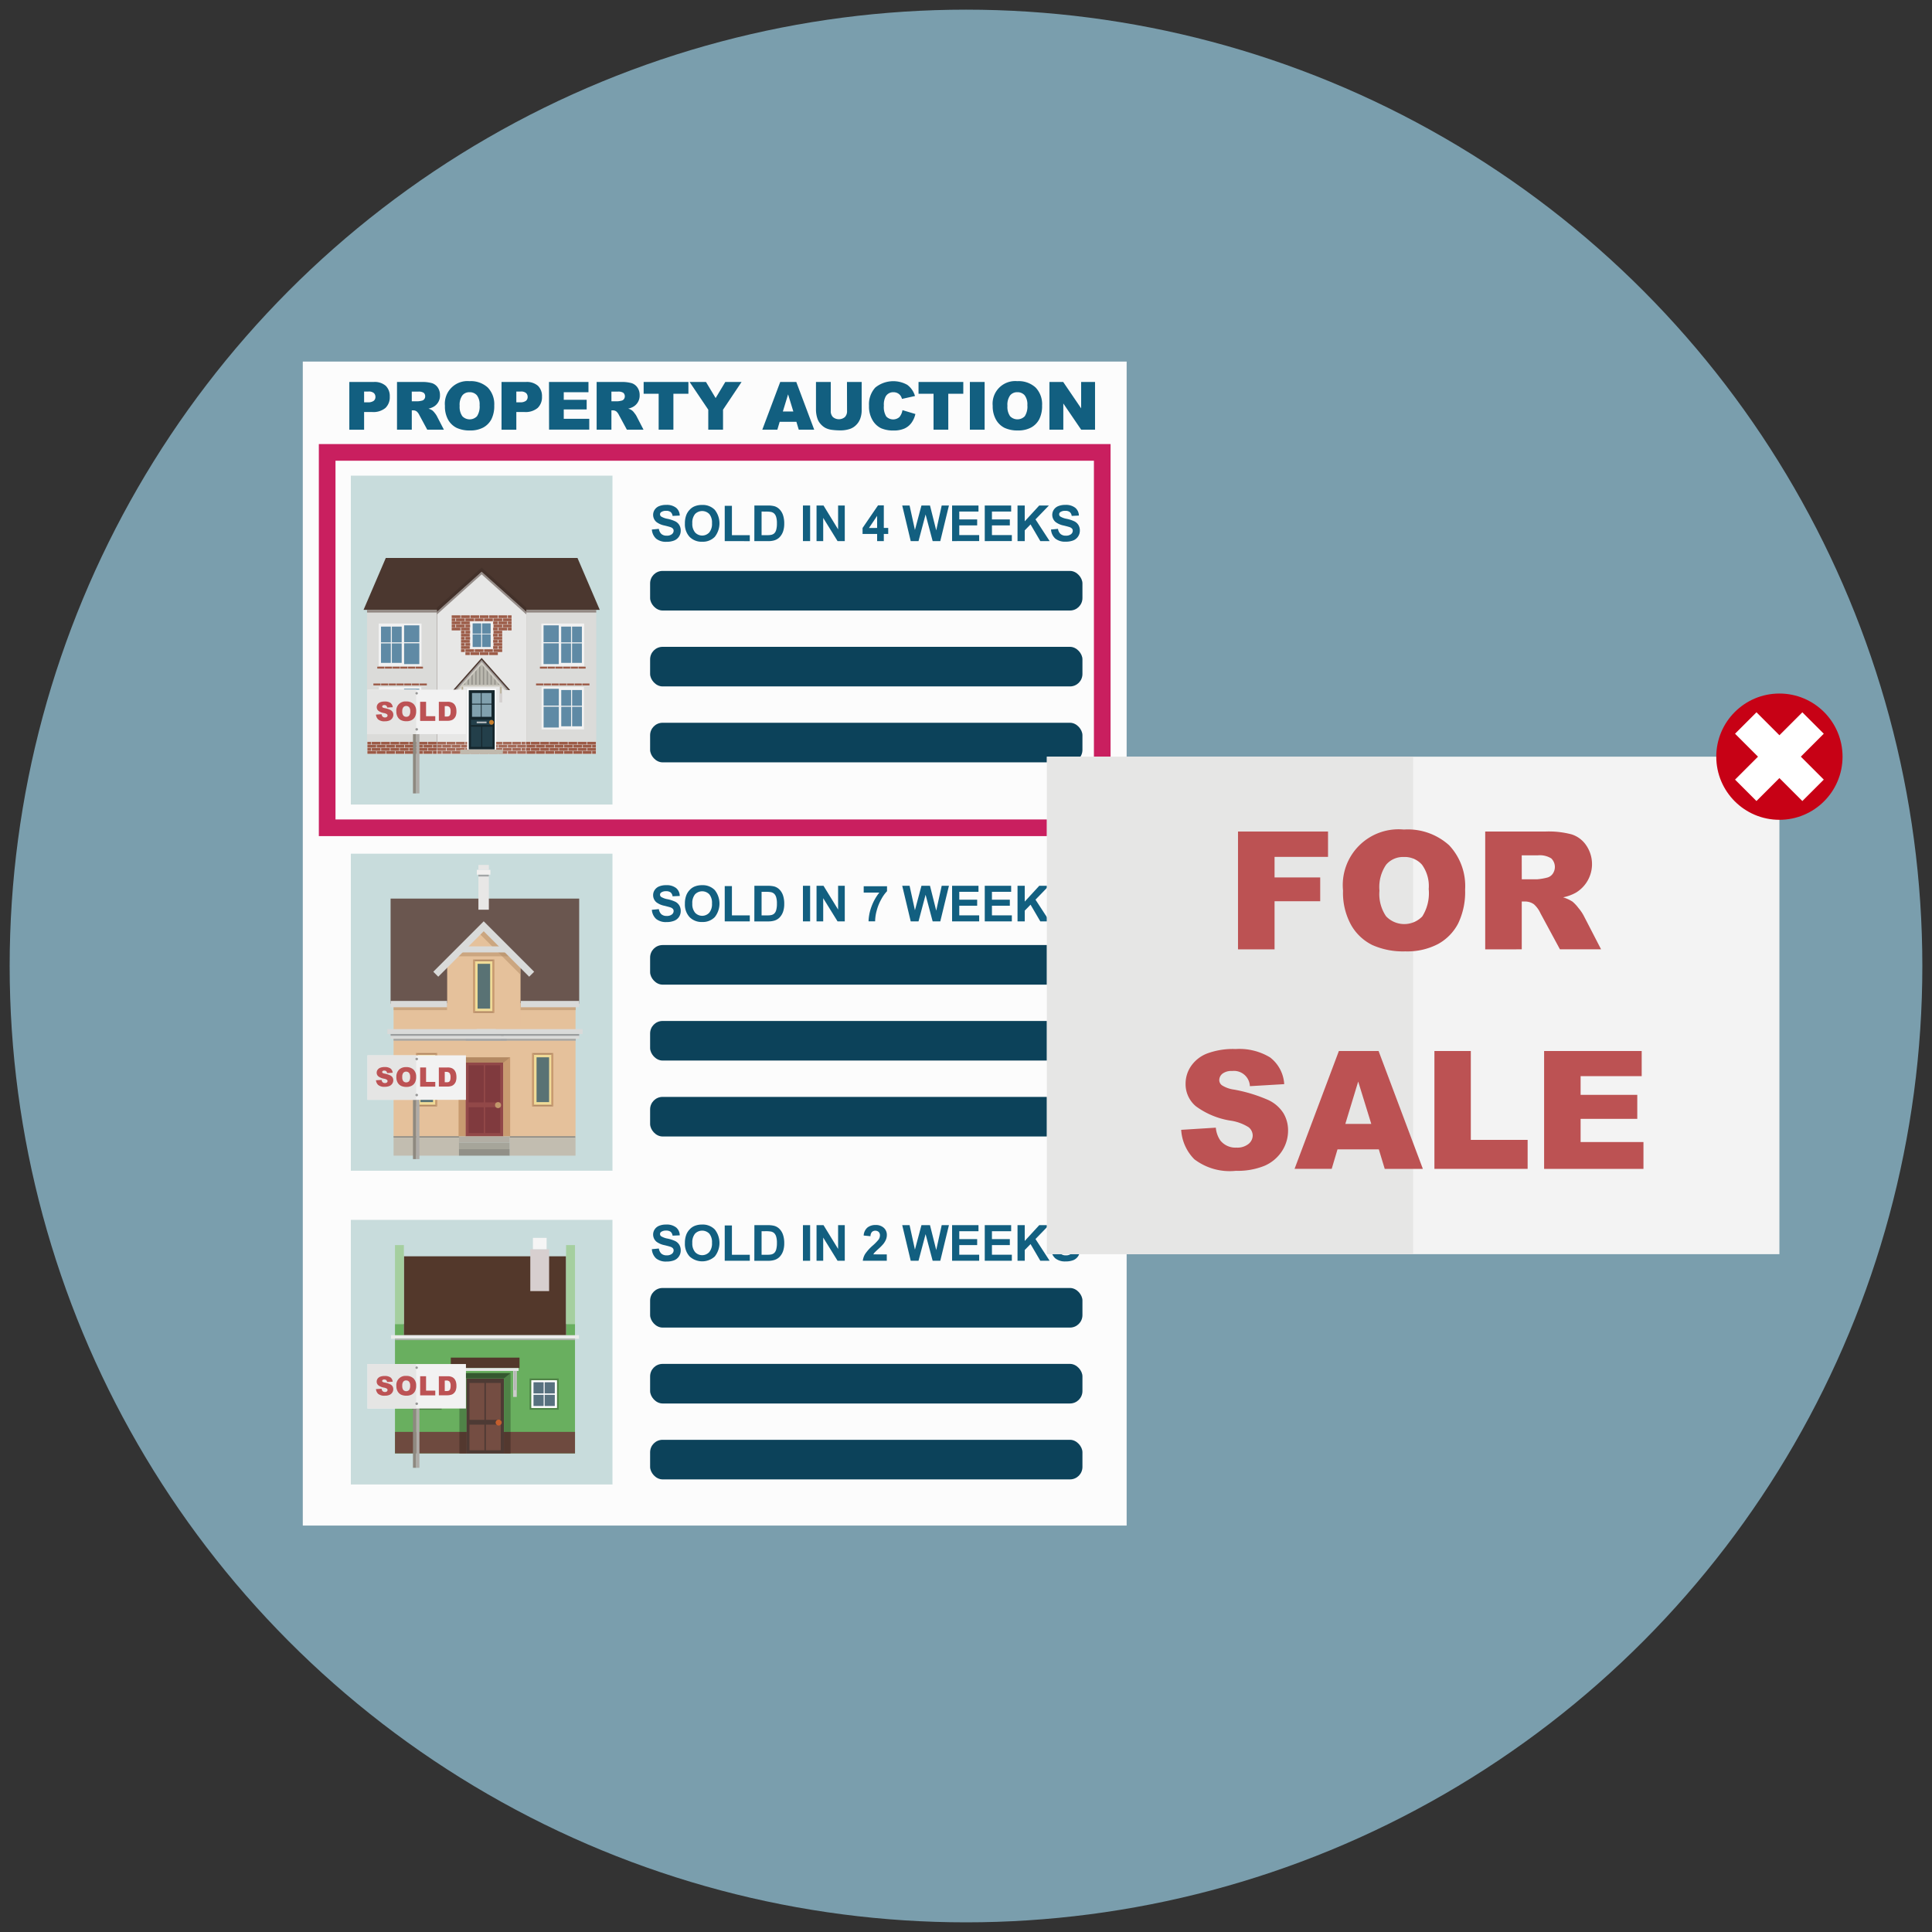 <svg id="Layer_1" data-name="Layer 1" xmlns="http://www.w3.org/2000/svg" width="100" height="100" viewBox="0 0 100 100"><rect x="0" y="0" width="100" height="100" fill="#333333" stroke="none"/><defs><style>.cls-1{fill:#7a9ead;}.cls-2{fill:#fcfcfc;}.cls-3,.cls-83{fill:none;stroke-miterlimit:10;}.cls-3{stroke:#c91f5f;stroke-width:0.862px;}.cls-4{fill:#c8dcdc;}.cls-5,.cls-8{fill:#4b372f;}.cls-10,.cls-21,.cls-36,.cls-37,.cls-38,.cls-39,.cls-40,.cls-41,.cls-42,.cls-43,.cls-45,.cls-49,.cls-5,.cls-50,.cls-51,.cls-52,.cls-55,.cls-58,.cls-59,.cls-60,.cls-61,.cls-63,.cls-69,.cls-70,.cls-76,.cls-77,.cls-9{fill-rule:evenodd;}.cls-6{fill:#dbdbd9;}.cls-55,.cls-57,.cls-7{opacity:0.5;}.cls-9{fill:#43312a;}.cls-10{fill:#e7e7e6;}.cls-11{fill:#f2f2f2;}.cls-12{fill:#5f8aa5;}.cls-13{fill:#9c5b47;}.cls-14{fill:#a56a58;}.cls-15{fill:#95938c;}.cls-16{fill:#bab8af;}.cls-17,.cls-69{fill:#fff;}.cls-18{fill:#15262c;}.cls-19{fill:#233f4a;}.cls-20{fill:#c87e2c;}.cls-21{fill:#c0b9ad;}.cls-22{fill:#d4d0cf;}.cls-23{fill:#81a1ae;}.cls-24{fill:#b9bdc0;}.cls-25{fill:#b1a784;}.cls-26{fill:#cfccc3;}.cls-27{opacity:0.3;}.cls-28{fill:#2c2031;}.cls-29{fill:#8e8980;}.cls-30{fill:#aeaba7;}.cls-31{fill:#e5e5e4;}.cls-32{fill:#969696;}.cls-33{fill:#bc5254;}.cls-34{fill:#0c425a;}.cls-35{fill:#6a564f;}.cls-36{fill:#c2bdb0;}.cls-37{fill:#b2aea4;}.cls-38{fill:#a6a59a;}.cls-39{fill:#919088;}.cls-40{fill:#e8e7e6;}.cls-41{fill:#f2f0ef;}.cls-42{fill:#a3a6a7;}.cls-43{fill:#81807a;}.cls-44,.cls-45{fill:#e5c19b;}.cls-46{fill:#924848;}.cls-47{fill:#803a3e;}.cls-48{fill:#c1976b;}.cls-49,.cls-56{fill:#d9dad9;}.cls-50{fill:#9b9e9f;}.cls-51{fill:#c89b70;}.cls-52{fill:#b38963;}.cls-53{fill:#f0db97;}.cls-54{fill:#597274;}.cls-55,.cls-57{fill:#b38c66;}.cls-58{fill:#69af5f;}.cls-59,.cls-71{fill:#53382b;}.cls-60{fill:#a5cf9f;}.cls-61{fill:#ebebeb;}.cls-62{fill:#b1b1b1;}.cls-63{fill:#6e4a3f;}.cls-64{fill:#4e3a34;}.cls-65{fill:#744d42;}.cls-66{fill:#c35e2d;}.cls-67{fill:#4f8347;}.cls-68{fill:#355830;}.cls-70{fill:#58717f;}.cls-72{fill:#e6e6e6;}.cls-73{fill:#ccc;}.cls-74{fill:#b3b3b3;}.cls-75{fill:#53382f;}.cls-76{fill:#d7cfcf;}.cls-77{fill:#f5f5f5;}.cls-78{fill:#125f80;}.cls-79{fill:#f3f3f3;}.cls-80{fill:#e6e6e5;}.cls-81{fill:#bc5253;}.cls-82{fill:#c70115;}.cls-83{stroke:#fff;stroke-width:1.568px;}</style></defs><title>Modern Method of Auction-circles</title><circle class="cls-1" cx="50" cy="50" r="49.5"/><path class="cls-2" d="M15.672,78.963V18.715H58.315V78.963Z"/><rect class="cls-3" x="16.934" y="23.416" width="40.118" height="19.43"/><rect class="cls-4" x="18.159" y="24.619" width="13.543" height="17.023"/><polygon class="cls-5" points="29.891 28.88 19.969 28.88 18.817 31.566 31.043 31.566 29.891 28.88"/><rect class="cls-6" x="18.998" y="31.566" width="11.863" height="7.461"/><g class="cls-7"><rect class="cls-8" x="18.998" y="31.566" width="11.863" height="0.139"/></g><polygon class="cls-9" points="27.241 38.809 22.619 38.809 22.619 31.451 24.929 29.379 27.241 31.451 27.241 38.809"/><polygon class="cls-10" points="27.241 39.027 22.619 39.027 22.619 31.669 24.929 29.597 27.241 31.669 27.241 39.027"/><rect class="cls-11" x="19.612" y="35.558" width="2.196" height="2.196"/><rect class="cls-12" x="19.718" y="35.715" width="0.508" height="0.815"/><rect class="cls-12" x="20.281" y="35.715" width="0.508" height="0.815"/><rect class="cls-12" x="19.718" y="36.584" width="0.508" height="1.008"/><rect class="cls-12" x="20.281" y="36.584" width="0.508" height="1.008"/><rect class="cls-12" x="20.915" y="35.651" width="0.787" height="0.871"/><rect class="cls-12" x="20.915" y="36.58" width="0.787" height="1.077"/><rect class="cls-13" x="19.327" y="35.378" width="0.371" height="0.098"/><rect class="cls-13" x="19.726" y="35.378" width="0.371" height="0.098"/><rect class="cls-13" x="20.126" y="35.378" width="0.371" height="0.098"/><rect class="cls-13" x="20.525" y="35.378" width="0.371" height="0.098"/><rect class="cls-13" x="20.924" y="35.378" width="0.371" height="0.098"/><rect class="cls-13" x="21.323" y="35.378" width="0.371" height="0.098"/><rect class="cls-13" x="21.722" y="35.378" width="0.371" height="0.098"/><rect class="cls-11" x="19.602" y="32.275" width="2.216" height="2.196"/><rect class="cls-12" x="19.721" y="32.433" width="0.508" height="0.815"/><rect class="cls-12" x="20.283" y="32.433" width="0.508" height="0.815"/><rect class="cls-12" x="19.721" y="33.302" width="0.508" height="1.008"/><rect class="cls-12" x="20.283" y="33.302" width="0.508" height="1.008"/><rect class="cls-12" x="20.917" y="32.368" width="0.787" height="0.871"/><rect class="cls-12" x="20.917" y="33.297" width="0.787" height="1.077"/><rect class="cls-13" x="19.527" y="34.508" width="0.371" height="0.098"/><rect class="cls-13" x="19.926" y="34.508" width="0.371" height="0.098"/><rect class="cls-13" x="20.325" y="34.508" width="0.371" height="0.098"/><rect class="cls-13" x="20.724" y="34.508" width="0.371" height="0.098"/><rect class="cls-13" x="21.123" y="34.508" width="0.371" height="0.098"/><rect class="cls-13" x="21.522" y="34.508" width="0.371" height="0.098"/><rect class="cls-11" x="28.031" y="35.558" width="2.196" height="2.196"/><rect class="cls-12" x="29.613" y="35.715" width="0.508" height="0.815"/><rect class="cls-12" x="29.05" y="35.715" width="0.508" height="0.815"/><rect class="cls-12" x="29.613" y="36.584" width="0.508" height="1.008"/><rect class="cls-12" x="29.05" y="36.584" width="0.508" height="1.008"/><rect class="cls-12" x="28.137" y="35.651" width="0.787" height="0.871"/><rect class="cls-12" x="28.137" y="36.58" width="0.787" height="1.077"/><rect class="cls-13" x="30.14" y="35.378" width="0.371" height="0.098"/><rect class="cls-13" x="29.741" y="35.378" width="0.371" height="0.098"/><rect class="cls-13" x="29.342" y="35.378" width="0.371" height="0.098"/><rect class="cls-13" x="28.943" y="35.378" width="0.371" height="0.098"/><rect class="cls-13" x="28.544" y="35.378" width="0.371" height="0.098"/><rect class="cls-13" x="28.145" y="35.378" width="0.371" height="0.098"/><rect class="cls-13" x="27.746" y="35.378" width="0.371" height="0.098"/><rect class="cls-11" x="28.021" y="32.275" width="2.216" height="2.196"/><rect class="cls-12" x="29.61" y="32.433" width="0.508" height="0.815"/><rect class="cls-12" x="29.047" y="32.433" width="0.508" height="0.815"/><rect class="cls-12" x="29.61" y="33.302" width="0.508" height="1.008"/><rect class="cls-12" x="29.047" y="33.302" width="0.508" height="1.008"/><rect class="cls-12" x="28.134" y="32.368" width="0.787" height="0.871"/><rect class="cls-12" x="28.134" y="33.297" width="0.787" height="1.077"/><rect class="cls-13" x="29.941" y="34.508" width="0.371" height="0.098"/><rect class="cls-13" x="29.542" y="34.508" width="0.371" height="0.098"/><rect class="cls-13" x="29.143" y="34.508" width="0.371" height="0.098"/><rect class="cls-13" x="28.744" y="34.508" width="0.371" height="0.098"/><rect class="cls-13" x="28.345" y="34.508" width="0.371" height="0.098"/><rect class="cls-13" x="27.946" y="34.508" width="0.371" height="0.098"/><rect class="cls-13" x="19.018" y="38.398" width="0.192" height="0.141"/><rect class="cls-13" x="19.243" y="38.398" width="0.451" height="0.141"/><rect class="cls-13" x="19.728" y="38.398" width="0.451" height="0.141"/><rect class="cls-13" x="20.213" y="38.398" width="0.451" height="0.141"/><rect class="cls-13" x="20.697" y="38.398" width="0.451" height="0.141"/><rect class="cls-13" x="21.182" y="38.398" width="0.451" height="0.141"/><rect class="cls-13" x="21.667" y="38.398" width="0.451" height="0.141"/><rect class="cls-13" x="22.41" y="38.557" width="0.192" height="0.141"/><rect class="cls-14" x="22.636" y="38.557" width="0.226" height="0.141"/><rect class="cls-13" x="22.41" y="38.876" width="0.192" height="0.141"/><rect class="cls-14" x="22.636" y="38.876" width="0.226" height="0.141"/><rect class="cls-14" x="22.636" y="38.398" width="0.451" height="0.141"/><rect class="cls-14" x="23.121" y="38.398" width="0.451" height="0.141"/><rect class="cls-14" x="23.605" y="38.398" width="0.451" height="0.141"/><rect class="cls-14" x="24.09" y="38.398" width="0.451" height="0.141"/><rect class="cls-14" x="24.575" y="38.398" width="0.451" height="0.141"/><rect class="cls-14" x="25.06" y="38.398" width="0.451" height="0.141"/><rect class="cls-14" x="25.544" y="38.398" width="0.451" height="0.141"/><rect class="cls-14" x="26.029" y="38.398" width="0.451" height="0.141"/><rect class="cls-14" x="26.514" y="38.398" width="0.451" height="0.141"/><rect class="cls-14" x="26.773" y="38.556" width="0.451" height="0.141"/><rect class="cls-13" x="27.483" y="38.398" width="0.451" height="0.141"/><rect class="cls-13" x="27.968" y="38.398" width="0.451" height="0.141"/><rect class="cls-13" x="28.452" y="38.398" width="0.451" height="0.141"/><rect class="cls-13" x="28.937" y="38.398" width="0.451" height="0.141"/><rect class="cls-13" x="29.422" y="38.398" width="0.451" height="0.141"/><rect class="cls-13" x="29.906" y="38.398" width="0.451" height="0.141"/><rect class="cls-13" x="30.391" y="38.398" width="0.451" height="0.141"/><rect class="cls-13" x="19.018" y="38.556" width="0.451" height="0.141"/><rect class="cls-13" x="19.502" y="38.556" width="0.451" height="0.141"/><rect class="cls-13" x="19.987" y="38.556" width="0.451" height="0.141"/><rect class="cls-13" x="20.472" y="38.556" width="0.451" height="0.141"/><rect class="cls-13" x="20.956" y="38.556" width="0.451" height="0.141"/><rect class="cls-13" x="21.441" y="38.556" width="0.451" height="0.141"/><rect class="cls-13" x="21.926" y="38.556" width="0.451" height="0.141"/><rect class="cls-13" x="22.151" y="38.397" width="0.451" height="0.141"/><rect class="cls-14" x="22.895" y="38.556" width="0.451" height="0.141"/><rect class="cls-14" x="23.38" y="38.556" width="0.451" height="0.141"/><rect class="cls-14" x="23.865" y="38.556" width="0.451" height="0.141"/><rect class="cls-14" x="24.349" y="38.556" width="0.451" height="0.141"/><rect class="cls-14" x="24.834" y="38.556" width="0.451" height="0.141"/><rect class="cls-14" x="25.319" y="38.556" width="0.451" height="0.141"/><rect class="cls-14" x="25.803" y="38.556" width="0.451" height="0.141"/><rect class="cls-14" x="26.288" y="38.556" width="0.451" height="0.141"/><rect class="cls-13" x="27.257" y="38.556" width="0.451" height="0.141"/><rect class="cls-13" x="27.224" y="38.397" width="0.226" height="0.141"/><rect class="cls-14" x="26.998" y="38.397" width="0.192" height="0.141"/><rect class="cls-13" x="27.224" y="38.716" width="0.226" height="0.141"/><rect class="cls-14" x="26.998" y="38.716" width="0.192" height="0.141"/><rect class="cls-13" x="27.742" y="38.556" width="0.451" height="0.141"/><rect class="cls-13" x="28.227" y="38.556" width="0.451" height="0.141"/><rect class="cls-13" x="28.711" y="38.556" width="0.451" height="0.141"/><rect class="cls-13" x="29.196" y="38.556" width="0.451" height="0.141"/><rect class="cls-13" x="29.681" y="38.556" width="0.451" height="0.141"/><rect class="cls-13" x="30.165" y="38.556" width="0.451" height="0.141"/><rect class="cls-13" x="30.65" y="38.556" width="0.192" height="0.141"/><rect class="cls-13" x="19.018" y="38.717" width="0.192" height="0.141"/><rect class="cls-13" x="19.243" y="38.717" width="0.451" height="0.141"/><rect class="cls-13" x="19.728" y="38.717" width="0.451" height="0.141"/><rect class="cls-13" x="20.213" y="38.717" width="0.451" height="0.141"/><rect class="cls-13" x="20.697" y="38.717" width="0.451" height="0.141"/><rect class="cls-13" x="21.182" y="38.717" width="0.451" height="0.141"/><rect class="cls-13" x="21.667" y="38.717" width="0.451" height="0.141"/><rect class="cls-14" x="22.636" y="38.717" width="0.451" height="0.141"/><rect class="cls-14" x="23.121" y="38.717" width="0.451" height="0.141"/><rect class="cls-14" x="23.605" y="38.717" width="0.451" height="0.141"/><rect class="cls-14" x="24.09" y="38.717" width="0.451" height="0.141"/><rect class="cls-14" x="24.575" y="38.717" width="0.451" height="0.141"/><rect class="cls-14" x="25.06" y="38.717" width="0.451" height="0.141"/><rect class="cls-14" x="25.544" y="38.717" width="0.451" height="0.141"/><rect class="cls-14" x="26.029" y="38.717" width="0.451" height="0.141"/><rect class="cls-14" x="26.514" y="38.717" width="0.451" height="0.141"/><rect class="cls-14" x="26.773" y="38.875" width="0.451" height="0.141"/><rect class="cls-13" x="27.483" y="38.717" width="0.451" height="0.141"/><rect class="cls-13" x="27.968" y="38.717" width="0.451" height="0.141"/><rect class="cls-13" x="28.452" y="38.717" width="0.451" height="0.141"/><rect class="cls-13" x="28.937" y="38.717" width="0.451" height="0.141"/><rect class="cls-13" x="29.422" y="38.717" width="0.451" height="0.141"/><rect class="cls-13" x="29.906" y="38.717" width="0.451" height="0.141"/><rect class="cls-13" x="30.391" y="38.717" width="0.451" height="0.141"/><rect class="cls-13" x="19.018" y="38.875" width="0.451" height="0.141"/><rect class="cls-13" x="19.502" y="38.875" width="0.451" height="0.141"/><rect class="cls-13" x="19.987" y="38.875" width="0.451" height="0.141"/><rect class="cls-13" x="20.472" y="38.875" width="0.451" height="0.141"/><rect class="cls-13" x="20.956" y="38.875" width="0.451" height="0.141"/><rect class="cls-13" x="21.441" y="38.875" width="0.451" height="0.141"/><rect class="cls-13" x="21.926" y="38.875" width="0.451" height="0.141"/><rect class="cls-13" x="22.151" y="38.716" width="0.451" height="0.141"/><rect class="cls-14" x="22.895" y="38.875" width="0.451" height="0.141"/><rect class="cls-14" x="23.38" y="38.875" width="0.451" height="0.141"/><rect class="cls-14" x="23.865" y="38.875" width="0.451" height="0.141"/><rect class="cls-14" x="24.349" y="38.875" width="0.451" height="0.141"/><rect class="cls-14" x="24.834" y="38.875" width="0.451" height="0.141"/><rect class="cls-14" x="25.319" y="38.875" width="0.451" height="0.141"/><rect class="cls-14" x="25.803" y="38.875" width="0.451" height="0.141"/><rect class="cls-14" x="26.288" y="38.875" width="0.451" height="0.141"/><rect class="cls-13" x="27.257" y="38.875" width="0.451" height="0.141"/><rect class="cls-13" x="27.742" y="38.875" width="0.451" height="0.141"/><rect class="cls-13" x="28.227" y="38.875" width="0.451" height="0.141"/><rect class="cls-13" x="28.711" y="38.875" width="0.451" height="0.141"/><rect class="cls-13" x="29.196" y="38.875" width="0.451" height="0.141"/><rect class="cls-13" x="29.681" y="38.875" width="0.451" height="0.141"/><rect class="cls-13" x="30.165" y="38.875" width="0.451" height="0.141"/><rect class="cls-13" x="30.65" y="38.875" width="0.192" height="0.141"/><polygon class="cls-15" points="24.929 34.329 23.92 35.508 25.937 35.508 24.929 34.329"/><rect class="cls-16" x="24.075" y="35.201" width="0.128" height="0.246"/><rect class="cls-16" x="24.272" y="34.938" width="0.128" height="0.509"/><rect class="cls-16" x="24.47" y="34.706" width="0.128" height="0.742"/><rect class="cls-16" x="24.667" y="34.516" width="0.128" height="0.931"/><rect class="cls-16" x="24.865" y="34.345" width="0.128" height="1.103"/><rect class="cls-16" x="25.062" y="34.516" width="0.128" height="0.931"/><rect class="cls-16" x="25.26" y="34.706" width="0.128" height="0.742"/><rect class="cls-16" x="25.457" y="34.938" width="0.128" height="0.509"/><rect class="cls-16" x="25.655" y="35.201" width="0.128" height="0.246"/><polygon class="cls-8" points="24.929 34.297 26.188 35.717 26.405 35.717 24.929 34.052 23.452 35.717 23.669 35.717 24.929 34.297"/><rect class="cls-17" x="24.176" y="35.647" width="1.506" height="3.156"/><g id="Symbol_9_0_Layer2_0_MEMBER_8_MEMBER_12_MEMBER_0_FILL" data-name="Symbol 9 0 Layer2 0 MEMBER 8 MEMBER 12 MEMBER 0 FILL"><path class="cls-18" d="M25.606,35.724H24.263v3.063h1.343Z"/></g><g id="Symbol_9_0_Layer2_0_MEMBER_8_MEMBER_12_MEMBER_2_MEMBER_0_FILL" data-name="Symbol 9 0 Layer2 0 MEMBER 8 MEMBER 12 MEMBER 2 MEMBER 0 FILL"><path class="cls-19" d="M24.909,38.659V37.612h-.532v1.047Z"/></g><g id="Symbol_9_0_Layer2_0_MEMBER_8_MEMBER_12_MEMBER_2_MEMBER_1_FILL" data-name="Symbol 9 0 Layer2 0 MEMBER 8 MEMBER 12 MEMBER 2 MEMBER 1 FILL"><path class="cls-19" d="M25.492,38.659V37.612h-.533v1.047Z"/></g><g id="Symbol_9_0_Layer2_0_MEMBER_8_MEMBER_12_MEMBER_2_MEMBER_1_FILL-2" data-name="Symbol 9 0 Layer2 0 MEMBER 8 MEMBER 12 MEMBER 2 MEMBER 1 FILL"><path class="cls-19" d="M25.492,37.528v-.272H24.377v.272Z"/></g><g id="Symbol_9_0_Layer2_0_MEMBER_8_MEMBER_13_FILL" data-name="Symbol 9 0 Layer2 0 MEMBER 8 MEMBER 13 FILL"><path class="cls-20" d="M25.561,37.388a.111.111,0,0,0-.037-.084.115.115,0,0,0-.086-.037.119.119,0,0,0-.087.037.11.11,0,0,0-.036.084.115.115,0,0,0,.036.086.122.122,0,0,0,.087.036.113.113,0,0,0,.086-.036A.116.116,0,0,0,25.561,37.388Z"/></g><polygon class="cls-21" points="23.827 39.027 23.827 38.802 26.029 38.802 26.029 39.027 23.827 39.027 23.827 39.027"/><rect class="cls-22" x="23.857" y="35.54" width="0.145" height="0.82"/><rect class="cls-23" x="24.929" y="36.468" width="0.509" height="0.634"/><rect class="cls-23" x="24.929" y="35.87" width="0.509" height="0.553"/><rect class="cls-23" x="24.431" y="35.87" width="0.459" height="0.553"/><rect class="cls-23" x="24.431" y="36.468" width="0.459" height="0.634"/><rect class="cls-24" x="24.674" y="37.349" width="0.509" height="0.085"/><rect class="cls-25" x="23.905" y="35.54" width="0.05" height="0.354"/><rect class="cls-22" x="25.85" y="35.54" width="0.145" height="0.82"/><rect class="cls-25" x="25.897" y="35.54" width="0.05" height="0.354"/><polygon class="cls-26" points="24.929 34.389 26.106 35.717 26.309 35.717 24.929 34.16 23.548 35.717 23.751 35.717 24.929 34.389"/><rect class="cls-26" x="23.857" y="35.448" width="2.087" height="0.092"/><g class="cls-27"><polygon class="cls-28" points="24.929 34.16 23.548 35.717 23.638 35.717 24.929 34.261 26.219 35.717 26.309 35.717 24.929 34.16"/></g><rect class="cls-13" x="23.863" y="31.85" width="0.451" height="0.141"/><rect class="cls-13" x="24.348" y="31.85" width="0.451" height="0.141"/><rect class="cls-13" x="24.833" y="31.85" width="0.451" height="0.141"/><rect class="cls-13" x="25.317" y="31.85" width="0.451" height="0.141"/><rect class="cls-13" x="25.802" y="31.85" width="0.451" height="0.141"/><rect class="cls-13" x="23.604" y="32.011" width="0.451" height="0.141"/><rect class="cls-13" x="24.089" y="32.011" width="0.451" height="0.141"/><rect class="cls-13" x="24.574" y="32.011" width="0.451" height="0.141"/><rect class="cls-13" x="25.058" y="32.011" width="0.451" height="0.141"/><rect class="cls-13" x="25.543" y="32.011" width="0.451" height="0.141"/><rect class="cls-13" x="23.863" y="32.169" width="0.451" height="0.141"/><rect class="cls-13" x="24.348" y="32.169" width="0.451" height="0.141"/><rect class="cls-13" x="24.833" y="32.169" width="0.451" height="0.141"/><rect class="cls-13" x="25.317" y="32.169" width="0.451" height="0.141"/><rect class="cls-13" x="25.802" y="32.169" width="0.451" height="0.141"/><rect class="cls-13" x="23.604" y="32.33" width="0.451" height="0.141"/><rect class="cls-13" x="24.089" y="32.33" width="0.451" height="0.141"/><rect class="cls-13" x="24.574" y="32.33" width="0.451" height="0.141"/><rect class="cls-13" x="25.058" y="32.33" width="0.451" height="0.141"/><rect class="cls-13" x="25.543" y="32.33" width="0.451" height="0.141"/><rect class="cls-13" x="23.863" y="32.488" width="0.451" height="0.141"/><rect class="cls-13" x="24.348" y="32.488" width="0.451" height="0.141"/><rect class="cls-13" x="24.833" y="32.488" width="0.451" height="0.141"/><rect class="cls-13" x="25.317" y="32.488" width="0.451" height="0.141"/><rect class="cls-13" x="25.802" y="32.488" width="0.451" height="0.141"/><rect class="cls-13" x="23.863" y="32.649" width="0.192" height="0.141"/><rect class="cls-13" x="23.379" y="31.85" width="0.451" height="0.141"/><rect class="cls-13" x="23.379" y="32.011" width="0.192" height="0.141"/><rect class="cls-13" x="23.379" y="32.169" width="0.451" height="0.141"/><rect class="cls-13" x="23.379" y="32.33" width="0.192" height="0.141"/><rect class="cls-13" x="23.379" y="32.488" width="0.451" height="0.141"/><rect class="cls-13" x="24.089" y="32.649" width="0.451" height="0.141"/><rect class="cls-13" x="24.574" y="32.649" width="0.451" height="0.141"/><rect class="cls-13" x="25.058" y="32.649" width="0.451" height="0.141"/><rect class="cls-13" x="25.543" y="32.649" width="0.451" height="0.141"/><rect class="cls-13" x="26.287" y="31.85" width="0.192" height="0.141"/><rect class="cls-13" x="26.028" y="32.011" width="0.451" height="0.141"/><rect class="cls-13" x="26.287" y="32.169" width="0.192" height="0.141"/><rect class="cls-13" x="26.028" y="32.33" width="0.451" height="0.141"/><rect class="cls-13" x="26.287" y="32.488" width="0.192" height="0.141"/><rect class="cls-13" x="23.863" y="32.807" width="0.451" height="0.141"/><rect class="cls-13" x="24.348" y="32.807" width="0.451" height="0.141"/><rect class="cls-13" x="24.833" y="32.807" width="0.451" height="0.141"/><rect class="cls-13" x="25.317" y="32.807" width="0.451" height="0.141"/><rect class="cls-13" x="25.802" y="32.807" width="0.192" height="0.141"/><rect class="cls-13" x="23.863" y="32.968" width="0.192" height="0.141"/><rect class="cls-13" x="24.089" y="32.968" width="0.451" height="0.141"/><rect class="cls-13" x="24.574" y="32.968" width="0.451" height="0.141"/><rect class="cls-13" x="25.058" y="32.968" width="0.451" height="0.141"/><rect class="cls-13" x="25.543" y="32.968" width="0.451" height="0.141"/><rect class="cls-13" x="23.863" y="33.126" width="0.451" height="0.141"/><rect class="cls-13" x="24.348" y="33.126" width="0.451" height="0.141"/><rect class="cls-13" x="24.833" y="33.126" width="0.451" height="0.141"/><rect class="cls-13" x="25.317" y="33.126" width="0.451" height="0.141"/><rect class="cls-13" x="25.802" y="33.126" width="0.192" height="0.141"/><rect class="cls-13" x="23.863" y="33.287" width="0.192" height="0.141"/><rect class="cls-13" x="24.089" y="33.287" width="0.451" height="0.141"/><rect class="cls-13" x="24.574" y="33.287" width="0.451" height="0.141"/><rect class="cls-13" x="25.058" y="33.287" width="0.451" height="0.141"/><rect class="cls-13" x="25.543" y="33.287" width="0.451" height="0.141"/><rect class="cls-13" x="23.863" y="33.445" width="0.451" height="0.141"/><rect class="cls-13" x="24.348" y="33.445" width="0.451" height="0.141"/><rect class="cls-13" x="24.833" y="33.445" width="0.451" height="0.141"/><rect class="cls-13" x="25.317" y="33.445" width="0.451" height="0.141"/><rect class="cls-13" x="25.802" y="33.445" width="0.192" height="0.141"/><rect class="cls-13" x="23.863" y="33.606" width="0.192" height="0.141"/><rect class="cls-13" x="24.089" y="33.606" width="0.451" height="0.141"/><rect class="cls-13" x="24.574" y="33.606" width="0.451" height="0.141"/><rect class="cls-13" x="25.058" y="33.606" width="0.451" height="0.141"/><rect class="cls-13" x="25.543" y="33.606" width="0.451" height="0.141"/><rect class="cls-13" x="24.348" y="33.764" width="0.451" height="0.141"/><rect class="cls-13" x="24.089" y="33.764" width="0.226" height="0.141"/><rect class="cls-13" x="24.833" y="33.764" width="0.451" height="0.141"/><rect class="cls-13" x="25.317" y="33.764" width="0.451" height="0.141"/><rect class="cls-11" x="24.334" y="32.163" width="1.191" height="1.432"/><rect class="cls-12" x="24.463" y="32.265" width="0.443" height="0.531"/><rect class="cls-12" x="24.954" y="32.265" width="0.443" height="0.531"/><rect class="cls-12" x="24.463" y="32.832" width="0.443" height="0.657"/><rect class="cls-12" x="24.954" y="32.832" width="0.443" height="0.657"/><g class="cls-7"><polygon class="cls-9" points="24.929 29.597 22.619 31.669 22.619 31.802 24.929 29.73 27.241 31.802 27.241 31.669 24.929 29.597"/></g><polygon class="cls-29" points="21.376 36.479 21.376 36.667 21.375 41.067 21.542 41.067 21.543 36.48 21.376 36.479"/><polygon class="cls-30" points="21.544 36.48 21.544 36.667 21.542 41.067 21.71 41.067 21.711 36.48 21.544 36.48"/><rect class="cls-11" x="19.02" y="35.696" width="5.097" height="2.303"/><rect class="cls-31" x="19.019" y="35.695" width="2.524" height="2.303"/><path class="cls-32" d="M21.57,35.821a.063.063,0,1,1-.067.063.065.065,0,0,1,.067-.063"/><path class="cls-32" d="M21.569,37.687a.064.064,0,0,1,.067.062.067.067,0,0,1-.134,0,.064.064,0,0,1,.067-.062"/><path class="cls-33" d="M19.46,36.987l.291-.019a.227.227,0,0,0,.039.108.16.16,0,0,0,.135.06.152.152,0,0,0,.1-.03.094.094,0,0,0,.035-.071.089.089,0,0,0-.034-.069.37.37,0,0,0-.156-.058.664.664,0,0,1-.287-.12A.241.241,0,0,1,19.5,36.6a.254.254,0,0,1,.044-.144.3.3,0,0,1,.133-.107.618.618,0,0,1,.243-.038.5.5,0,0,1,.29.07.307.307,0,0,1,.118.225l-.288.016a.135.135,0,0,0-.15-.127.121.121,0,0,0-.08.023.068.068,0,0,0-.028.054.055.055,0,0,0,.023.043.249.249,0,0,0,.1.036,1.29,1.29,0,0,1,.287.088.3.3,0,0,1,.127.11.277.277,0,0,1,.039.146.31.31,0,0,1-.052.175.33.33,0,0,1-.147.123.61.61,0,0,1-.239.041.491.491,0,0,1-.35-.1A.387.387,0,0,1,19.46,36.987Z"/><path class="cls-33" d="M20.515,36.82a.467.467,0,0,1,.511-.512.522.522,0,0,1,.381.132.5.5,0,0,1,.133.372.608.608,0,0,1-.058.284.414.414,0,0,1-.169.173.557.557,0,0,1-.275.062.624.624,0,0,1-.277-.054.41.41,0,0,1-.178-.168A.564.564,0,0,1,20.515,36.82Zm.306,0a.335.335,0,0,0,.055.216.192.192,0,0,0,.152.065.188.188,0,0,0,.153-.064.375.375,0,0,0,.053-.23.3.3,0,0,0-.056-.2.193.193,0,0,0-.153-.065.185.185,0,0,0-.148.065A.33.33,0,0,0,20.821,36.821Z"/><path class="cls-33" d="M21.747,36.324h.306v.746h.477v.244h-.783Z"/><path class="cls-33" d="M22.714,36.324h.454a.526.526,0,0,1,.217.037.355.355,0,0,1,.137.1.456.456,0,0,1,.079.159.754.754,0,0,1,.024.192.673.673,0,0,1-.036.246.415.415,0,0,1-.1.146.315.315,0,0,1-.137.079.711.711,0,0,1-.183.027h-.454Zm.306.224v.541H23.1a.317.317,0,0,0,.136-.021.148.148,0,0,0,.064-.074.477.477,0,0,0,.023-.172.339.339,0,0,0-.052-.216.219.219,0,0,0-.17-.058Z"/><rect class="cls-34" x="33.65" y="29.551" width="22.377" height="2.049" rx="0.645"/><rect class="cls-34" x="33.65" y="33.48" width="22.377" height="2.049" rx="0.645"/><rect class="cls-34" x="33.65" y="37.41" width="22.377" height="2.049" rx="0.645"/><rect class="cls-4" x="18.159" y="44.187" width="13.543" height="16.409"/><rect class="cls-35" x="20.217" y="46.511" width="9.762" height="5.436"/><polygon class="cls-36" points="23.772 58.809 20.371 58.809 20.371 59.817 23.772 59.817 23.772 58.809 23.772 58.809"/><polygon class="cls-37" points="26.388 58.809 23.756 58.809 23.756 59.145 26.388 59.145 26.388 58.809 26.388 58.809"/><polygon class="cls-38" points="23.756 59.145 23.756 59.481 26.388 59.481 26.388 59.145 23.756 59.145 23.756 59.145"/><polygon class="cls-39" points="23.756 59.481 23.756 59.817 26.388 59.817 26.388 59.481 23.756 59.481 23.756 59.481"/><polygon class="cls-40" points="24.763 45.274 24.763 47.086 25.303 47.086 25.303 45.274 24.763 45.274 24.763 45.274"/><polygon class="cls-40" points="25.303 45.022 25.303 44.77 24.763 44.77 24.763 45.022 25.303 45.022 25.303 45.022"/><polygon class="cls-41" points="25.384 45.274 25.384 45.022 24.682 45.022 24.682 45.274 25.384 45.274 25.384 45.274"/><polygon class="cls-42" points="25.303 45.368 25.303 45.274 24.779 45.274 24.763 45.274 24.763 45.368 25.303 45.368 25.303 45.368"/><polygon class="cls-43" points="23.756 58.872 23.756 58.809 20.371 58.809 20.371 58.872 23.756 58.872 23.756 58.872"/><polygon class="cls-36" points="29.789 58.809 26.388 58.809 26.388 59.817 29.789 59.817 29.789 58.809 29.789 58.809"/><polygon class="cls-43" points="29.773 58.872 29.773 58.809 26.388 58.809 26.388 58.872 29.773 58.872 29.773 58.872"/><rect class="cls-44" x="20.371" y="51.936" width="9.418" height="6.874"/><polygon class="cls-45" points="26.943 53.099 23.146 53.099 23.146 49.75 25.037 47.935 26.943 49.709 26.943 53.099"/><rect class="cls-46" x="24.093" y="54.899" width="1.963" height="3.91"/><rect class="cls-47" x="24.259" y="55.138" width="0.779" height="1.922"/><rect class="cls-47" x="25.111" y="55.138" width="0.779" height="1.922"/><rect class="cls-47" x="24.259" y="57.31" width="0.779" height="1.336"/><rect class="cls-47" x="25.111" y="57.31" width="0.779" height="1.336"/><circle class="cls-48" cx="25.779" cy="57.201" r="0.156"/><polygon class="cls-49" points="29.979 53.519 24.213 53.519 24.213 53.771 29.979 53.771 29.979 53.519 29.979 53.519"/><polygon class="cls-49" points="30.157 53.267 24.668 53.267 24.668 53.519 30.157 53.519 30.157 53.267 30.157 53.267"/><polygon class="cls-42" points="29.802 53.864 29.802 53.771 24.274 53.771 24.109 53.771 24.109 53.864 29.802 53.864 29.802 53.864"/><polygon class="cls-50" points="29.979 53.519 24.274 53.519 24.274 53.612 29.979 53.612 29.979 53.519 29.979 53.519"/><polygon class="cls-49" points="20.217 53.519 25.935 53.519 25.935 53.771 20.217 53.771 20.217 53.519 20.217 53.519"/><polygon class="cls-49" points="20.049 53.267 25.668 53.267 25.668 53.519 20.049 53.519 20.049 53.267 20.049 53.267"/><polygon class="cls-42" points="20.371 53.864 20.371 53.771 26.058 53.771 26.227 53.771 26.227 53.864 20.371 53.864 20.371 53.864"/><polygon class="cls-50" points="20.217 53.519 26.063 53.519 26.063 53.612 20.217 53.612 20.217 53.519 20.217 53.519"/><polygon class="cls-51" points="24.093 58.809 23.736 58.809 23.736 54.726 24.093 54.899 24.093 58.809"/><polygon class="cls-51" points="26.406 58.809 26.049 58.809 26.049 54.899 26.406 54.726 26.406 58.809"/><polygon class="cls-52" points="26.061 55 24.101 55 23.741 54.726 26.406 54.726 26.061 55"/><rect class="cls-53" x="27.641" y="54.589" width="0.895" height="2.595"/><rect class="cls-54" x="27.772" y="54.726" width="0.649" height="2.319"/><polygon class="cls-51" points="28.642 57.267 28.536 57.184 28.536 54.589 28.642 54.506 28.642 57.267"/><polygon class="cls-51" points="27.535 57.267 27.642 57.184 27.642 54.589 27.535 54.506 27.535 57.267"/><polygon class="cls-52" points="27.535 54.506 27.644 54.589 27.944 54.589 28.238 54.589 28.538 54.589 28.642 54.506 27.535 54.506"/><polygon class="cls-52" points="28.642 57.267 28.533 57.184 28.233 57.184 27.94 57.184 27.64 57.184 27.535 57.267 28.642 57.267"/><rect class="cls-53" x="24.59" y="49.75" width="0.895" height="2.595"/><rect class="cls-54" x="24.721" y="49.887" width="0.649" height="2.319"/><polygon class="cls-51" points="25.591 52.428 25.484 52.345 25.484 49.75 25.591 49.667 25.591 52.428"/><polygon class="cls-51" points="24.484 52.428 24.59 52.345 24.59 49.75 24.484 49.667 24.484 52.428"/><polygon class="cls-52" points="24.484 49.667 24.593 49.75 24.893 49.75 25.186 49.75 25.486 49.75 25.591 49.667 24.484 49.667"/><polygon class="cls-52" points="25.591 52.428 25.482 52.345 25.182 52.345 24.888 52.345 24.588 52.345 24.484 52.428 25.591 52.428"/><polygon class="cls-55" points="24.806 48.313 26.929 50.436 26.929 49.887 25.007 47.965 24.806 48.313"/><path class="cls-55" d="M23.772,49.17c.041,0,2.363,0,2.363,0l.406.329H23.525Z"/><rect class="cls-53" x="21.632" y="54.589" width="0.895" height="2.595"/><rect class="cls-54" x="21.763" y="54.726" width="0.649" height="2.319"/><polygon class="cls-51" points="22.633 57.267 22.526 57.184 22.526 54.589 22.633 54.506 22.633 57.267"/><polygon class="cls-51" points="21.526 57.267 21.632 57.184 21.632 54.589 21.526 54.506 21.526 57.267"/><polygon class="cls-52" points="21.526 54.506 21.635 54.589 21.935 54.589 22.228 54.589 22.529 54.589 22.633 54.506 21.526 54.506"/><polygon class="cls-52" points="22.633 57.267 22.524 57.184 22.224 57.184 21.931 57.184 21.63 57.184 21.526 57.267 22.633 57.267"/><polygon class="cls-49" points="27.648 50.297 25.038 47.687 25.037 47.688 25.036 47.687 22.427 50.297 22.684 50.554 25.037 48.201 27.39 50.554 27.648 50.297"/><rect class="cls-56" x="23.914" y="48.984" width="2.313" height="0.313"/><rect class="cls-57" x="20.371" y="51.972" width="2.769" height="0.312"/><rect class="cls-57" x="26.943" y="51.972" width="2.858" height="0.312"/><rect class="cls-56" x="20.217" y="51.808" width="2.923" height="0.327"/><rect class="cls-56" x="26.959" y="51.808" width="3.02" height="0.327"/><polygon class="cls-29" points="21.376 55.408 21.376 55.596 21.375 59.996 21.542 59.996 21.543 55.408 21.376 55.408"/><polygon class="cls-30" points="21.544 55.408 21.544 55.596 21.542 59.996 21.71 59.996 21.711 55.408 21.544 55.408"/><rect class="cls-11" x="19.02" y="54.624" width="5.097" height="2.303"/><rect class="cls-31" x="19.019" y="54.624" width="2.524" height="2.303"/><path class="cls-32" d="M21.57,54.75a.064.064,0,0,1,.067.062.067.067,0,0,1-.134,0,.064.064,0,0,1,.067-.062"/><path class="cls-32" d="M21.569,56.615a.065.065,0,0,1,.067.062.067.067,0,0,1-.134,0,.065.065,0,0,1,.067-.062"/><path class="cls-33" d="M19.46,55.914l.291-.018A.24.24,0,0,0,19.79,56a.16.16,0,0,0,.135.059.147.147,0,0,0,.1-.03.094.094,0,0,0,.035-.071.09.09,0,0,0-.034-.069.388.388,0,0,0-.156-.057.664.664,0,0,1-.287-.12.243.243,0,0,1-.086-.192.259.259,0,0,1,.044-.144.3.3,0,0,1,.133-.107.635.635,0,0,1,.243-.039.5.5,0,0,1,.29.072.3.3,0,0,1,.118.223l-.288.018a.158.158,0,0,0-.049-.1.154.154,0,0,0-.1-.03.127.127,0,0,0-.08.022.073.073,0,0,0-.028.056.055.055,0,0,0,.023.042.235.235,0,0,0,.1.036,1.29,1.29,0,0,1,.287.088.308.308,0,0,1,.127.109.284.284,0,0,1,.039.147.318.318,0,0,1-.052.176.341.341,0,0,1-.147.122.61.61,0,0,1-.239.041.492.492,0,0,1-.35-.1A.39.39,0,0,1,19.46,55.914Z"/><path class="cls-33" d="M20.515,55.747a.51.51,0,0,1,.135-.377.5.5,0,0,1,.376-.136.523.523,0,0,1,.381.133.5.5,0,0,1,.133.372.608.608,0,0,1-.058.284.409.409,0,0,1-.169.173.557.557,0,0,1-.275.062.639.639,0,0,1-.277-.053.419.419,0,0,1-.178-.169A.567.567,0,0,1,20.515,55.747Zm.306,0a.334.334,0,0,0,.055.216.213.213,0,0,0,.3,0,.371.371,0,0,0,.053-.23.3.3,0,0,0-.056-.2.193.193,0,0,0-.153-.065.183.183,0,0,0-.148.066A.325.325,0,0,0,20.821,55.748Z"/><path class="cls-33" d="M21.747,55.252h.306V56h.477v.244h-.783Z"/><path class="cls-33" d="M22.714,55.252h.454a.545.545,0,0,1,.217.036.367.367,0,0,1,.137.105.44.44,0,0,1,.079.159.735.735,0,0,1,.024.191.665.665,0,0,1-.036.246.41.41,0,0,1-.1.147.322.322,0,0,1-.137.078.711.711,0,0,1-.183.027h-.454Zm.306.224v.541H23.1A.3.3,0,0,0,23.231,56a.148.148,0,0,0,.064-.074.473.473,0,0,0,.023-.172.333.333,0,0,0-.052-.215.216.216,0,0,0-.17-.058Z"/><rect class="cls-34" x="33.65" y="48.916" width="22.377" height="2.049" rx="0.645"/><rect class="cls-34" x="33.65" y="52.845" width="22.377" height="2.049" rx="0.645"/><rect class="cls-34" x="33.65" y="56.775" width="22.377" height="2.049" rx="0.645"/><rect class="cls-4" x="18.159" y="63.141" width="13.543" height="13.695"/><polygon class="cls-58" points="20.444 75.227 20.444 68.529 20.905 68.529 20.905 69.11 29.3 69.11 29.3 68.529 29.762 68.529 29.762 75.227 20.444 75.227 20.444 75.227"/><polygon class="cls-59" points="20.905 69.11 29.3 69.11 29.3 65.026 20.905 65.026 20.905 69.11 20.905 69.11"/><polygon class="cls-60" points="20.444 68.529 20.905 68.529 20.905 64.445 20.444 64.445 20.444 68.529 20.444 68.529"/><polygon class="cls-60" points="29.3 68.529 29.762 68.529 29.762 64.445 29.3 64.445 29.3 68.529 29.3 68.529"/><polygon class="cls-61" points="20.238 69.11 29.967 69.11 29.967 69.295 20.238 69.295 20.238 69.11 20.238 69.11"/><rect class="cls-62" x="20.444" y="69.295" width="9.319" height="0.069"/><polygon class="cls-63" points="29.762 75.227 29.762 74.114 20.446 74.114 20.446 75.227 29.762 75.227 29.762 75.227"/><g id="Symbol_9_0_Layer2_0_MEMBER_8_MEMBER_12_MEMBER_0_FILL-2" data-name="Symbol 9 0 Layer2 0 MEMBER 8 MEMBER 12 MEMBER 0 FILL"><path class="cls-64" d="M26.086,71.347H24.138v3.88h1.948Z"/></g><g id="Symbol_9_0_Layer2_0_MEMBER_8_MEMBER_12_MEMBER_1_MEMBER_0_FILL" data-name="Symbol 9 0 Layer2 0 MEMBER 8 MEMBER 12 MEMBER 1 MEMBER 0 FILL"><path class="cls-65" d="M25.075,73.491V71.582H24.3v1.909Z"/></g><g id="Symbol_9_0_Layer2_0_MEMBER_8_MEMBER_12_MEMBER_1_MEMBER_1_FILL" data-name="Symbol 9 0 Layer2 0 MEMBER 8 MEMBER 12 MEMBER 1 MEMBER 1 FILL"><path class="cls-65" d="M25.148,71.582v1.909h.772V71.582Z"/></g><g id="Symbol_9_0_Layer2_0_MEMBER_8_MEMBER_12_MEMBER_2_MEMBER_0_FILL-2" data-name="Symbol 9 0 Layer2 0 MEMBER 8 MEMBER 12 MEMBER 2 MEMBER 0 FILL"><path class="cls-65" d="M25.075,75.065V73.739H24.3v1.326Z"/></g><g id="Symbol_9_0_Layer2_0_MEMBER_8_MEMBER_12_MEMBER_2_MEMBER_1_FILL-3" data-name="Symbol 9 0 Layer2 0 MEMBER 8 MEMBER 12 MEMBER 2 MEMBER 1 FILL"><path class="cls-65" d="M25.92,75.065V73.739h-.772v1.326Z"/></g><g id="Symbol_9_0_Layer2_0_MEMBER_8_MEMBER_13_FILL-2" data-name="Symbol 9 0 Layer2 0 MEMBER 8 MEMBER 13 FILL"><path class="cls-66" d="M25.967,73.63a.14.14,0,0,0-.047-.106.152.152,0,0,0-.218,0,.14.14,0,0,0-.047.106.141.141,0,0,0,.047.109.149.149,0,0,0,.109.047.161.161,0,0,0,.156-.156Z"/></g><g id="Symbol_9_0_Layer2_0_MEMBER_8_MEMBER_14_FILL" data-name="Symbol 9 0 Layer2 0 MEMBER 8 MEMBER 14 FILL"><path class="cls-67" d="M24.138,71.234l-.36-.164v3.044h.36Z"/></g><g id="Symbol_9_0_Layer2_0_MEMBER_8_MEMBER_15_FILL" data-name="Symbol 9 0 Layer2 0 MEMBER 8 MEMBER 15 FILL"><path class="cls-67" d="M26.428,71.07l-.342.164v2.88h.342Z"/></g><g id="Symbol_9_0_Layer2_0_MEMBER_8_MEMBER_16_FILL" data-name="Symbol 9 0 Layer2 0 MEMBER 8 MEMBER 16 FILL"><path class="cls-68" d="M23.785,71.07l.354.271h1.948l.341-.271Z"/></g><rect class="cls-67" x="21.353" y="71.351" width="1.506" height="1.616"/><polygon class="cls-69" points="21.441 71.442 22.771 71.442 22.771 72.877 21.441 72.877 21.441 71.442 21.441 71.442"/><path class="cls-70" d="M22.658,72.194v.581h-.526v-.581Zm-.578.581h-.526v-.581h.526v.581Z"/><path class="cls-70" d="M22.658,71.544v.581h-.526v-.581Zm-.578.581h-.526v-.581h.526v.581Z"/><rect class="cls-67" x="27.412" y="71.351" width="1.506" height="1.616"/><polygon class="cls-69" points="27.5 71.442 28.83 71.442 28.83 72.877 27.5 72.877 27.5 71.442 27.5 71.442"/><path class="cls-70" d="M28.717,72.194v.581h-.526v-.581Zm-.578.581h-.526v-.581h.526v.581Z"/><path class="cls-70" d="M28.717,71.544v.581h-.526v-.581Zm-.578.581h-.526v-.581h.526v.581Z"/><rect class="cls-71" x="23.333" y="70.27" width="3.557" height="0.541"/><rect class="cls-72" x="23.381" y="70.81" width="3.462" height="0.149"/><rect class="cls-73" x="26.559" y="70.96" width="0.189" height="1.345"/><rect class="cls-74" x="26.606" y="70.96" width="0.095" height="0.994"/><rect class="cls-73" x="23.475" y="70.96" width="0.189" height="1.345"/><rect class="cls-74" x="23.523" y="70.96" width="0.095" height="0.994"/><rect class="cls-75" x="23.778" y="74.114" width="0.36" height="1.114"/><rect class="cls-75" x="26.086" y="74.114" width="0.342" height="1.114"/><polygon class="cls-76" points="28.422 64.659 27.448 64.659 27.448 66.827 28.422 66.827 28.422 64.659 28.422 64.659"/><polygon class="cls-77" points="28.294 64.072 27.584 64.072 27.584 64.659 28.294 64.659 28.294 64.072 28.294 64.072"/><polygon class="cls-29" points="21.376 71.385 21.376 71.573 21.375 75.973 21.542 75.973 21.543 71.385 21.376 71.385"/><polygon class="cls-30" points="21.544 71.385 21.544 71.573 21.542 75.973 21.71 75.973 21.711 71.385 21.544 71.385"/><rect class="cls-11" x="19.02" y="70.602" width="5.097" height="2.303"/><rect class="cls-31" x="19.019" y="70.601" width="2.524" height="2.303"/><path class="cls-32" d="M21.57,70.727a.063.063,0,1,1-.067.063.065.065,0,0,1,.067-.063"/><path class="cls-32" d="M21.569,72.593a.064.064,0,0,1,.067.062.067.067,0,0,1-.134,0,.064.064,0,0,1,.067-.062"/><path class="cls-33" d="M19.46,71.9l.291-.018a.235.235,0,0,0,.039.108.16.16,0,0,0,.135.06.152.152,0,0,0,.1-.03.1.1,0,0,0,.035-.072.092.092,0,0,0-.034-.069.388.388,0,0,0-.156-.057.664.664,0,0,1-.287-.12.242.242,0,0,1-.086-.191.259.259,0,0,1,.044-.145.293.293,0,0,1,.133-.106.616.616,0,0,1,.243-.039.5.5,0,0,1,.29.071.3.3,0,0,1,.118.224l-.288.017a.152.152,0,0,0-.049-.1.149.149,0,0,0-.1-.031.121.121,0,0,0-.08.023.07.07,0,0,0-.028.055.053.053,0,0,0,.023.042.232.232,0,0,0,.1.037,1.239,1.239,0,0,1,.287.088.308.308,0,0,1,.127.109.283.283,0,0,1,.039.146.315.315,0,0,1-.052.176.328.328,0,0,1-.147.122.593.593,0,0,1-.239.041.5.5,0,0,1-.35-.1A.4.4,0,0,1,19.46,71.9Z"/><path class="cls-33" d="M20.515,71.729a.47.47,0,0,1,.511-.512.523.523,0,0,1,.381.133.5.5,0,0,1,.133.372.608.608,0,0,1-.058.284.414.414,0,0,1-.169.173.557.557,0,0,1-.275.061.64.64,0,0,1-.277-.052.425.425,0,0,1-.178-.169A.571.571,0,0,1,20.515,71.729Zm.306,0a.334.334,0,0,0,.055.216.21.21,0,0,0,.3,0,.37.37,0,0,0,.053-.229.3.3,0,0,0-.056-.2.194.194,0,0,0-.153-.066.184.184,0,0,0-.148.067A.324.324,0,0,0,20.821,71.73Z"/><path class="cls-33" d="M21.747,71.234h.306v.745h.477v.245h-.783Z"/><path class="cls-33" d="M22.714,71.234h.454a.526.526,0,0,1,.217.037.355.355,0,0,1,.137.1.456.456,0,0,1,.079.159.743.743,0,0,1,.024.192.673.673,0,0,1-.036.246.415.415,0,0,1-.1.146.312.312,0,0,1-.137.078.674.674,0,0,1-.183.028h-.454Zm.306.224V72H23.1a.317.317,0,0,0,.136-.021A.151.151,0,0,0,23.3,71.9a.47.47,0,0,0,.023-.172.33.33,0,0,0-.052-.214.216.216,0,0,0-.17-.059Z"/><rect class="cls-34" x="33.65" y="66.666" width="22.377" height="2.049" rx="0.645"/><rect class="cls-34" x="33.65" y="70.595" width="22.377" height="2.049" rx="0.645"/><rect class="cls-34" x="33.65" y="74.524" width="22.377" height="2.049" rx="0.645"/><path class="cls-78" d="M18.081,19.771h1.267a.867.867,0,0,1,.62.2.743.743,0,0,1,.206.561.763.763,0,0,1-.224.584.976.976,0,0,1-.686.21h-.418v.916h-.765Zm.765,1.052h.187a.483.483,0,0,0,.31-.076.249.249,0,0,0,.089-.2.272.272,0,0,0-.078-.2.4.4,0,0,0-.291-.081h-.217Z"/><path class="cls-78" d="M20.549,22.239V19.771h1.27a1.851,1.851,0,0,1,.54.061.578.578,0,0,1,.3.225.681.681,0,0,1,.114.4.656.656,0,0,1-.328.595.911.911,0,0,1-.268.1.713.713,0,0,1,.2.091.723.723,0,0,1,.123.13.959.959,0,0,1,.106.153l.37.715h-.862l-.407-.754a.581.581,0,0,0-.139-.191.317.317,0,0,0-.186-.057h-.068v1Zm.765-1.468h.322a1.184,1.184,0,0,0,.2-.033.2.2,0,0,0,.123-.078.221.221,0,0,0,.048-.143.23.23,0,0,0-.075-.184.465.465,0,0,0-.285-.063h-.335Z"/><path class="cls-78" d="M23.03,21.007A1.169,1.169,0,0,1,24.3,19.729a1.291,1.291,0,0,1,.949.331,1.244,1.244,0,0,1,.333.927,1.52,1.52,0,0,1-.145.709,1.04,1.04,0,0,1-.421.431,1.4,1.4,0,0,1-.686.154,1.583,1.583,0,0,1-.69-.133,1.038,1.038,0,0,1-.444-.421A1.4,1.4,0,0,1,23.03,21.007Zm.762,0a.831.831,0,0,0,.139.537.525.525,0,0,0,.758,0,.909.909,0,0,0,.135-.573.769.769,0,0,0-.14-.51.482.482,0,0,0-.382-.16.461.461,0,0,0-.37.163A.831.831,0,0,0,23.792,21.01Z"/><path class="cls-78" d="M25.959,19.771h1.268a.869.869,0,0,1,.62.2.743.743,0,0,1,.206.561.763.763,0,0,1-.224.584.976.976,0,0,1-.686.21h-.418v.916h-.766Zm.766,1.052h.187a.483.483,0,0,0,.31-.076.249.249,0,0,0,.089-.2.272.272,0,0,0-.078-.2.4.4,0,0,0-.291-.081h-.217Z"/><path class="cls-78" d="M28.416,19.771h2.043V20.3H29.18v.392h1.186v.5H29.18v.486H30.5v.559h-2.08Z"/><path class="cls-78" d="M30.882,22.239V19.771h1.271a1.86,1.86,0,0,1,.54.061.576.576,0,0,1,.3.225.675.675,0,0,1,.115.4.659.659,0,0,1-.329.595.9.9,0,0,1-.267.1.516.516,0,0,1,.32.221.981.981,0,0,1,.107.153l.369.715h-.861l-.408-.754a.6.6,0,0,0-.138-.191.32.32,0,0,0-.187-.057h-.067v1Zm.766-1.468h.321a1.169,1.169,0,0,0,.2-.033.2.2,0,0,0,.124-.078.25.25,0,0,0-.028-.327.461.461,0,0,0-.284-.063h-.335Z"/><path class="cls-78" d="M33.315,19.771h2.317v.61h-.777v1.858h-.763V20.381h-.777Z"/><path class="cls-78" d="M35.694,19.771h.847l.5.833.5-.833h.842l-.959,1.435v1.033h-.764V21.206Z"/><path class="cls-78" d="M41.221,21.832h-.865l-.12.407h-.779l.927-2.468h.832l.927,2.468h-.8Zm-.158-.534-.272-.887-.27.887Z"/><path class="cls-78" d="M43.839,19.771H44.6v1.471a1.22,1.22,0,0,1-.069.412.883.883,0,0,1-.213.34.846.846,0,0,1-.306.2,1.53,1.53,0,0,1-.533.083,3.543,3.543,0,0,1-.393-.025,1.028,1.028,0,0,1-.356-.1.9.9,0,0,1-.262-.213.783.783,0,0,1-.162-.284,1.485,1.485,0,0,1-.071-.417V19.771H43v1.5a.43.43,0,0,0,.112.316.482.482,0,0,0,.619,0,.426.426,0,0,0,.112-.317Z"/><path class="cls-78" d="M46.712,21.229l.668.2a1.221,1.221,0,0,1-.212.469.915.915,0,0,1-.359.285,1.342,1.342,0,0,1-.546.1,1.584,1.584,0,0,1-.657-.117,1.04,1.04,0,0,1-.44-.411A1.39,1.39,0,0,1,44.98,21a1.281,1.281,0,0,1,.326-.941,1.48,1.48,0,0,1,1.654-.14,1.1,1.1,0,0,1,.4.579l-.673.149a.581.581,0,0,0-.074-.164.431.431,0,0,0-.157-.135.454.454,0,0,0-.207-.047.449.449,0,0,0-.4.208.882.882,0,0,0-.1.486.926.926,0,0,0,.124.563.494.494,0,0,0,.681.029A.751.751,0,0,0,46.712,21.229Z"/><path class="cls-78" d="M47.543,19.771H49.86v.61h-.777v1.858H48.32V20.381h-.777Z"/><path class="cls-78" d="M50.2,19.771h.764v2.468H50.2Z"/><path class="cls-78" d="M51.382,21.007a1.169,1.169,0,0,1,1.274-1.278,1.291,1.291,0,0,1,.949.331,1.244,1.244,0,0,1,.333.927,1.52,1.52,0,0,1-.145.709,1.04,1.04,0,0,1-.421.431,1.394,1.394,0,0,1-.685.154A1.585,1.585,0,0,1,52,22.148a1.043,1.043,0,0,1-.444-.421A1.4,1.4,0,0,1,51.382,21.007Zm.763,0a.832.832,0,0,0,.138.537.527.527,0,0,0,.759,0,.916.916,0,0,0,.134-.573.769.769,0,0,0-.14-.51.482.482,0,0,0-.382-.16.461.461,0,0,0-.37.163A.831.831,0,0,0,52.145,21.01Z"/><path class="cls-78" d="M54.319,19.771h.712l.929,1.366V19.771h.719v2.468H55.96l-.923-1.355v1.355h-.718Z"/><path class="cls-78" d="M33.741,27.408l.362-.035a.445.445,0,0,0,.132.267.4.4,0,0,0,.27.086.413.413,0,0,0,.271-.076.229.229,0,0,0,.091-.178.168.168,0,0,0-.038-.111.314.314,0,0,0-.134-.08c-.044-.015-.143-.042-.3-.08a1.025,1.025,0,0,1-.42-.183.486.486,0,0,1-.09-.634.5.5,0,0,1,.23-.186.917.917,0,0,1,.363-.064.775.775,0,0,1,.522.152.534.534,0,0,1,.184.4l-.372.017a.315.315,0,0,0-.1-.2.373.373,0,0,0-.236-.063.428.428,0,0,0-.254.067.137.137,0,0,0-.059.115.143.143,0,0,0,.055.111.961.961,0,0,0,.343.123,1.814,1.814,0,0,1,.4.133.534.534,0,0,1,.2.187.557.557,0,0,1,.073.294.547.547,0,0,1-.088.3.533.533,0,0,1-.249.206,1.04,1.04,0,0,1-.4.067.8.8,0,0,1-.536-.162A.7.7,0,0,1,33.741,27.408Z"/><path class="cls-78" d="M35.451,27.1a1.174,1.174,0,0,1,.084-.473.848.848,0,0,1,.172-.252.7.7,0,0,1,.238-.166,1,1,0,0,1,.4-.073.864.864,0,0,1,.651.252,1.128,1.128,0,0,1,0,1.4.859.859,0,0,1-.648.252.869.869,0,0,1-.654-.251A.953.953,0,0,1,35.451,27.1Zm.383-.013a.686.686,0,0,0,.145.474.5.5,0,0,0,.731,0,.7.7,0,0,0,.143-.481.692.692,0,0,0-.139-.473.516.516,0,0,0-.739,0A.7.7,0,0,0,35.834,27.085Z"/><path class="cls-78" d="M37.512,28.007V26.18h.372V27.7h.925v.31Z"/><path class="cls-78" d="M39.047,26.165h.68a1.352,1.352,0,0,1,.351.035.618.618,0,0,1,.277.17.792.792,0,0,1,.176.3,1.34,1.34,0,0,1,.061.436,1.205,1.205,0,0,1-.057.392.815.815,0,0,1-.2.325.65.65,0,0,1-.261.147,1.127,1.127,0,0,1-.33.039h-.7Zm.372.312V27.7H39.7a.991.991,0,0,0,.225-.018.344.344,0,0,0,.15-.076.381.381,0,0,0,.1-.178,1.173,1.173,0,0,0,.038-.338,1.072,1.072,0,0,0-.038-.328.413.413,0,0,0-.1-.178.352.352,0,0,0-.172-.087,1.685,1.685,0,0,0-.306-.017Z"/><path class="cls-78" d="M41.56,28.007V26.165h.372v1.842Z"/><path class="cls-78" d="M42.264,28.007V26.165h.361L43.38,27.4V26.165h.345v1.842h-.373l-.743-1.2v1.2Z"/><path class="cls-78" d="M45.4,28.007v-.37h-.754v-.309l.8-1.17h.3v1.168h.228v.311h-.228v.37Zm0-.681V26.7l-.423.629Z"/><path class="cls-78" d="M47.139,28.007l-.44-1.842h.381l.277,1.266.337-1.266h.442l.323,1.287.283-1.287h.375l-.448,1.842h-.395l-.366-1.377-.366,1.377Z"/><path class="cls-78" d="M49.28,28.007V26.165h1.366v.312h-.994v.408h.926v.31h-.926v.5h1.03v.31Z"/><path class="cls-78" d="M50.971,28.007V26.165h1.366v.312h-.994v.408h.926v.31h-.926v.5h1.03v.31Z"/><path class="cls-78" d="M52.667,28.007V26.165h.373v.818l.751-.818h.5l-.694.718.732,1.124h-.482l-.506-.864-.3.308v.556Z"/><path class="cls-78" d="M54.4,27.408l.362-.035a.44.44,0,0,0,.133.267.4.4,0,0,0,.269.086.413.413,0,0,0,.271-.076.226.226,0,0,0,.091-.178.168.168,0,0,0-.038-.111.314.314,0,0,0-.134-.08c-.043-.015-.143-.042-.3-.08a1.025,1.025,0,0,1-.42-.183.486.486,0,0,1-.09-.634.5.5,0,0,1,.23-.186.921.921,0,0,1,.363-.064.775.775,0,0,1,.522.152.534.534,0,0,1,.184.4l-.372.017a.315.315,0,0,0-.1-.2.373.373,0,0,0-.236-.063.428.428,0,0,0-.254.067.137.137,0,0,0-.059.115.143.143,0,0,0,.055.111.969.969,0,0,0,.343.123,1.814,1.814,0,0,1,.4.133.534.534,0,0,1,.2.187.548.548,0,0,1,.073.294.544.544,0,0,1-.336.5,1.047,1.047,0,0,1-.4.067.8.8,0,0,1-.537-.162A.7.7,0,0,1,54.4,27.408Z"/><path class="cls-78" d="M33.741,47.091l.362-.035a.445.445,0,0,0,.132.268.4.4,0,0,0,.27.085.413.413,0,0,0,.271-.076.226.226,0,0,0,.091-.177.173.173,0,0,0-.038-.112.324.324,0,0,0-.134-.08c-.044-.014-.143-.041-.3-.08a1.026,1.026,0,0,1-.42-.182.479.479,0,0,1-.169-.371.471.471,0,0,1,.079-.263.5.5,0,0,1,.23-.187.917.917,0,0,1,.363-.064.78.78,0,0,1,.522.152.538.538,0,0,1,.184.406l-.372.017a.315.315,0,0,0-.1-.2.373.373,0,0,0-.236-.063.421.421,0,0,0-.254.067.134.134,0,0,0-.059.114.143.143,0,0,0,.055.112.961.961,0,0,0,.343.123,1.814,1.814,0,0,1,.4.133.526.526,0,0,1,.2.187.556.556,0,0,1,.073.293.548.548,0,0,1-.088.3.532.532,0,0,1-.249.2,1.039,1.039,0,0,1-.4.068.8.8,0,0,1-.536-.162A.7.7,0,0,1,33.741,47.091Z"/><path class="cls-78" d="M35.451,46.781a1.169,1.169,0,0,1,.084-.472.853.853,0,0,1,.172-.253.7.7,0,0,1,.238-.166,1,1,0,0,1,.4-.073.861.861,0,0,1,.651.253,1.126,1.126,0,0,1,0,1.4.859.859,0,0,1-.648.252.869.869,0,0,1-.654-.25A.955.955,0,0,1,35.451,46.781Zm.383-.012a.688.688,0,0,0,.145.474.5.5,0,0,0,.731,0,.7.7,0,0,0,.143-.48.691.691,0,0,0-.139-.473.513.513,0,0,0-.739,0A.7.7,0,0,0,35.834,46.769Z"/><path class="cls-78" d="M37.512,47.691V45.864h.372V47.38h.925v.311Z"/><path class="cls-78" d="M39.047,45.849h.68a1.309,1.309,0,0,1,.351.035.616.616,0,0,1,.277.169.8.8,0,0,1,.176.3,1.34,1.34,0,0,1,.061.436,1.205,1.205,0,0,1-.057.392.822.822,0,0,1-.2.325.65.65,0,0,1-.261.147,1.127,1.127,0,0,1-.33.039h-.7Zm.372.311v1.22H39.7a1,1,0,0,0,.225-.017.345.345,0,0,0,.15-.077.376.376,0,0,0,.1-.178,1.161,1.161,0,0,0,.038-.337,1.068,1.068,0,0,0-.038-.328.407.407,0,0,0-.1-.178.352.352,0,0,0-.172-.087,1.655,1.655,0,0,0-.306-.018Z"/><path class="cls-78" d="M41.56,47.691V45.849h.372v1.842Z"/><path class="cls-78" d="M42.264,47.691V45.849h.361l.755,1.23v-1.23h.345v1.842h-.373l-.743-1.2v1.2Z"/><path class="cls-78" d="M44.705,46.2v-.328h1.207v.256a1.93,1.93,0,0,0-.3.422,2.479,2.479,0,0,0-.235.585,2.173,2.173,0,0,0-.081.554h-.34a2.377,2.377,0,0,1,.158-.779,2.574,2.574,0,0,1,.4-.71Z"/><path class="cls-78" d="M47.139,47.691l-.44-1.842h.381l.277,1.265.337-1.265h.442l.323,1.286.283-1.286h.375l-.448,1.842h-.395l-.366-1.378-.366,1.378Z"/><path class="cls-78" d="M49.28,47.691V45.849h1.366v.311h-.994v.409h.926v.31h-.926v.5h1.03v.311Z"/><path class="cls-78" d="M50.971,47.691V45.849h1.366v.311h-.994v.409h.926v.31h-.926v.5h1.03v.311Z"/><path class="cls-78" d="M52.667,47.691V45.849h.373v.818l.751-.818h.5l-.694.717.732,1.125h-.482l-.506-.865-.3.308v.557Z"/><path class="cls-78" d="M54.4,47.091l.362-.035a.44.44,0,0,0,.133.268.4.4,0,0,0,.269.085.413.413,0,0,0,.271-.076.223.223,0,0,0,.091-.177.173.173,0,0,0-.038-.112.324.324,0,0,0-.134-.08c-.043-.014-.143-.041-.3-.08a1.026,1.026,0,0,1-.42-.182.479.479,0,0,1-.169-.371.471.471,0,0,1,.079-.263.5.5,0,0,1,.23-.187.921.921,0,0,1,.363-.064.78.78,0,0,1,.522.152.538.538,0,0,1,.184.406l-.372.017a.315.315,0,0,0-.1-.2.373.373,0,0,0-.236-.063.421.421,0,0,0-.254.067.134.134,0,0,0-.059.114.143.143,0,0,0,.055.112.969.969,0,0,0,.343.123,1.814,1.814,0,0,1,.4.133.526.526,0,0,1,.2.187.547.547,0,0,1,.073.293.54.54,0,0,1-.088.3.534.534,0,0,1-.248.2,1.046,1.046,0,0,1-.4.068.8.8,0,0,1-.537-.162A.7.7,0,0,1,54.4,47.091Z"/><path class="cls-78" d="M33.741,64.657l.362-.035a.445.445,0,0,0,.132.268.4.4,0,0,0,.27.086.413.413,0,0,0,.271-.077.227.227,0,0,0,.091-.177.173.173,0,0,0-.038-.112.324.324,0,0,0-.134-.08c-.044-.014-.143-.042-.3-.08a1.026,1.026,0,0,1-.42-.182.486.486,0,0,1-.09-.634.5.5,0,0,1,.23-.187.917.917,0,0,1,.363-.064.78.78,0,0,1,.522.152.537.537,0,0,1,.184.406l-.372.016a.318.318,0,0,0-.1-.2.38.38,0,0,0-.236-.062.421.421,0,0,0-.254.067.134.134,0,0,0-.059.114.14.14,0,0,0,.055.111.976.976,0,0,0,.343.124,1.822,1.822,0,0,1,.4.132.536.536,0,0,1,.2.188.557.557,0,0,1,.073.294.547.547,0,0,1-.088.3.533.533,0,0,1-.249.206,1.061,1.061,0,0,1-.4.066.8.8,0,0,1-.536-.161A.7.7,0,0,1,33.741,64.657Z"/><path class="cls-78" d="M35.451,64.347a1.178,1.178,0,0,1,.084-.473.848.848,0,0,1,.172-.252.7.7,0,0,1,.238-.166,1,1,0,0,1,.4-.073.865.865,0,0,1,.651.253,1.126,1.126,0,0,1,0,1.4.968.968,0,0,1-1.3,0A.951.951,0,0,1,35.451,64.347Zm.383-.013a.689.689,0,0,0,.145.475.5.5,0,0,0,.731,0,.7.7,0,0,0,.143-.482.694.694,0,0,0-.139-.473.516.516,0,0,0-.739,0A.7.7,0,0,0,35.834,64.334Z"/><path class="cls-78" d="M37.512,65.257V63.43h.372v1.516h.925v.311Z"/><path class="cls-78" d="M39.047,63.414h.68a1.3,1.3,0,0,1,.351.036.608.608,0,0,1,.277.169.788.788,0,0,1,.176.3,1.335,1.335,0,0,1,.061.436,1.2,1.2,0,0,1-.057.391.812.812,0,0,1-.2.326.65.65,0,0,1-.261.147,1.127,1.127,0,0,1-.33.039h-.7Zm.372.313v1.219H39.7a1.07,1.07,0,0,0,.225-.017.344.344,0,0,0,.15-.076.386.386,0,0,0,.1-.178,1.177,1.177,0,0,0,.038-.338,1.068,1.068,0,0,0-.038-.328.417.417,0,0,0-.1-.179.359.359,0,0,0-.172-.086,1.685,1.685,0,0,0-.306-.017Z"/><path class="cls-78" d="M41.56,65.257V63.414h.372v1.843Z"/><path class="cls-78" d="M42.264,65.257V63.414h.361l.755,1.231V63.414h.345v1.843h-.373l-.743-1.2v1.2Z"/><path class="cls-78" d="M45.9,64.929v.328H44.659a.869.869,0,0,1,.121-.353,2.32,2.32,0,0,1,.4-.441,2.549,2.549,0,0,0,.293-.3.386.386,0,0,0,.073-.216.245.245,0,0,0-.064-.181.268.268,0,0,0-.351,0,.339.339,0,0,0-.075.22l-.352-.035a.577.577,0,0,1,.2-.418.662.662,0,0,1,.415-.127.6.6,0,0,1,.428.147.482.482,0,0,1,.156.366.643.643,0,0,1-.044.236.964.964,0,0,1-.142.237,2.491,2.491,0,0,1-.231.234c-.111.1-.182.17-.212.2a.543.543,0,0,0-.072.1Z"/><path class="cls-78" d="M47.139,65.257l-.44-1.843h.381l.277,1.266.337-1.266h.442l.323,1.287.283-1.287h.375l-.448,1.843h-.395l-.366-1.377-.366,1.377Z"/><path class="cls-78" d="M49.28,65.257V63.414h1.366v.313h-.994v.408h.926v.31h-.926v.5h1.03v.311Z"/><path class="cls-78" d="M50.971,65.257V63.414h1.366v.313h-.994v.408h.926v.31h-.926v.5h1.03v.311Z"/><path class="cls-78" d="M52.667,65.257V63.414h.373v.818l.751-.818h.5l-.694.718.732,1.125h-.482l-.506-.864-.3.307v.557Z"/><path class="cls-78" d="M54.4,64.657l.362-.035a.44.44,0,0,0,.133.268.4.4,0,0,0,.269.086.413.413,0,0,0,.271-.077.224.224,0,0,0,.091-.177.173.173,0,0,0-.038-.112.324.324,0,0,0-.134-.08c-.043-.014-.143-.042-.3-.08a1.026,1.026,0,0,1-.42-.182.486.486,0,0,1-.09-.634.5.5,0,0,1,.23-.187.921.921,0,0,1,.363-.064.78.78,0,0,1,.522.152.537.537,0,0,1,.184.406l-.372.016a.318.318,0,0,0-.1-.2.38.38,0,0,0-.236-.062.421.421,0,0,0-.254.067.134.134,0,0,0-.059.114.14.14,0,0,0,.055.111.985.985,0,0,0,.343.124,1.822,1.822,0,0,1,.4.132.536.536,0,0,1,.2.188.548.548,0,0,1,.073.294.544.544,0,0,1-.336.5,1.068,1.068,0,0,1-.4.066.8.8,0,0,1-.537-.161A.7.7,0,0,1,54.4,64.657Z"/><rect class="cls-79" x="54.187" y="39.165" width="37.915" height="25.751"/><rect class="cls-80" x="54.187" y="39.165" width="18.958" height="25.751"/><path class="cls-81" d="M64.079,43.041h4.659v1.31H65.971v1.065h2.363v1.231H65.971v2.492H64.079Z"/><path class="cls-81" d="M69.515,46.094a2.887,2.887,0,0,1,3.149-3.157,3.187,3.187,0,0,1,2.346.817,3.08,3.08,0,0,1,.824,2.29,3.757,3.757,0,0,1-.36,1.754,2.557,2.557,0,0,1-1.04,1.064,3.428,3.428,0,0,1-1.695.381,3.9,3.9,0,0,1-1.707-.328,2.57,2.57,0,0,1-1.1-1.04A3.448,3.448,0,0,1,69.515,46.094ZM71.4,46.1a2.045,2.045,0,0,0,.343,1.327,1.3,1.3,0,0,0,1.874.008,2.255,2.255,0,0,0,.333-1.418,1.888,1.888,0,0,0-.347-1.259,1.188,1.188,0,0,0-.943-.4,1.144,1.144,0,0,0-.915.4A2.053,2.053,0,0,0,71.4,46.1Z"/><path class="cls-81" d="M76.874,49.139v-6.1h3.141a4.6,4.6,0,0,1,1.335.149,1.433,1.433,0,0,1,.745.556,1.724,1.724,0,0,1-.529,2.461,2.294,2.294,0,0,1-.662.241,1.932,1.932,0,0,1,.491.224,2.017,2.017,0,0,1,.3.321,2.35,2.35,0,0,1,.264.379l.913,1.767h-2.13l-1.007-1.864a1.408,1.408,0,0,0-.341-.469.787.787,0,0,0-.462-.142h-.166v2.475Zm1.893-3.627h.794a2.9,2.9,0,0,0,.5-.083.5.5,0,0,0,.3-.192.616.616,0,0,0-.069-.807,1.132,1.132,0,0,0-.7-.158h-.828Z"/><path class="cls-81" d="M61.138,58.48l1.793-.112a1.366,1.366,0,0,0,.236.666A1,1,0,0,0,64,59.4a.923.923,0,0,0,.622-.189.569.569,0,0,0,.218-.439.559.559,0,0,0-.208-.424A2.412,2.412,0,0,0,63.667,58a4.1,4.1,0,0,1-1.768-.74,1.49,1.49,0,0,1-.533-1.178,1.6,1.6,0,0,1,.273-.888,1.8,1.8,0,0,1,.819-.657,3.838,3.838,0,0,1,1.5-.239,3.062,3.062,0,0,1,1.782.434,1.881,1.881,0,0,1,.731,1.383l-1.777.105a.827.827,0,0,0-.923-.786.761.761,0,0,0-.495.138.43.43,0,0,0-.167.34.34.34,0,0,0,.138.262,1.54,1.54,0,0,0,.632.224,7.91,7.91,0,0,1,1.77.54,1.856,1.856,0,0,1,.778.675,1.716,1.716,0,0,1,.243.9,1.937,1.937,0,0,1-.324,1.082,2.039,2.039,0,0,1-.907.751,3.674,3.674,0,0,1-1.468.255,3.025,3.025,0,0,1-2.155-.6A2.361,2.361,0,0,1,61.138,58.48Z"/><path class="cls-81" d="M71.368,59.491H69.229l-.3,1.007H67.007L69.3,54.4h2.055l2.292,6.1H71.673Zm-.391-1.318L70.3,55.98l-.666,2.193Z"/><path class="cls-81" d="M74.245,54.4h1.884V59H79.07v1.5H74.245Z"/><path class="cls-81" d="M79.923,54.4h5.051v1.3H81.812v.969h2.933v1.244H81.812v1.2h3.253V60.5H79.923Z"/><circle class="cls-82" cx="92.102" cy="39.165" r="3.268"/><line class="cls-83" x1="90.36" y1="37.423" x2="93.844" y2="40.907"/><line class="cls-83" x1="93.844" y1="37.423" x2="90.36" y2="40.907"/></svg>